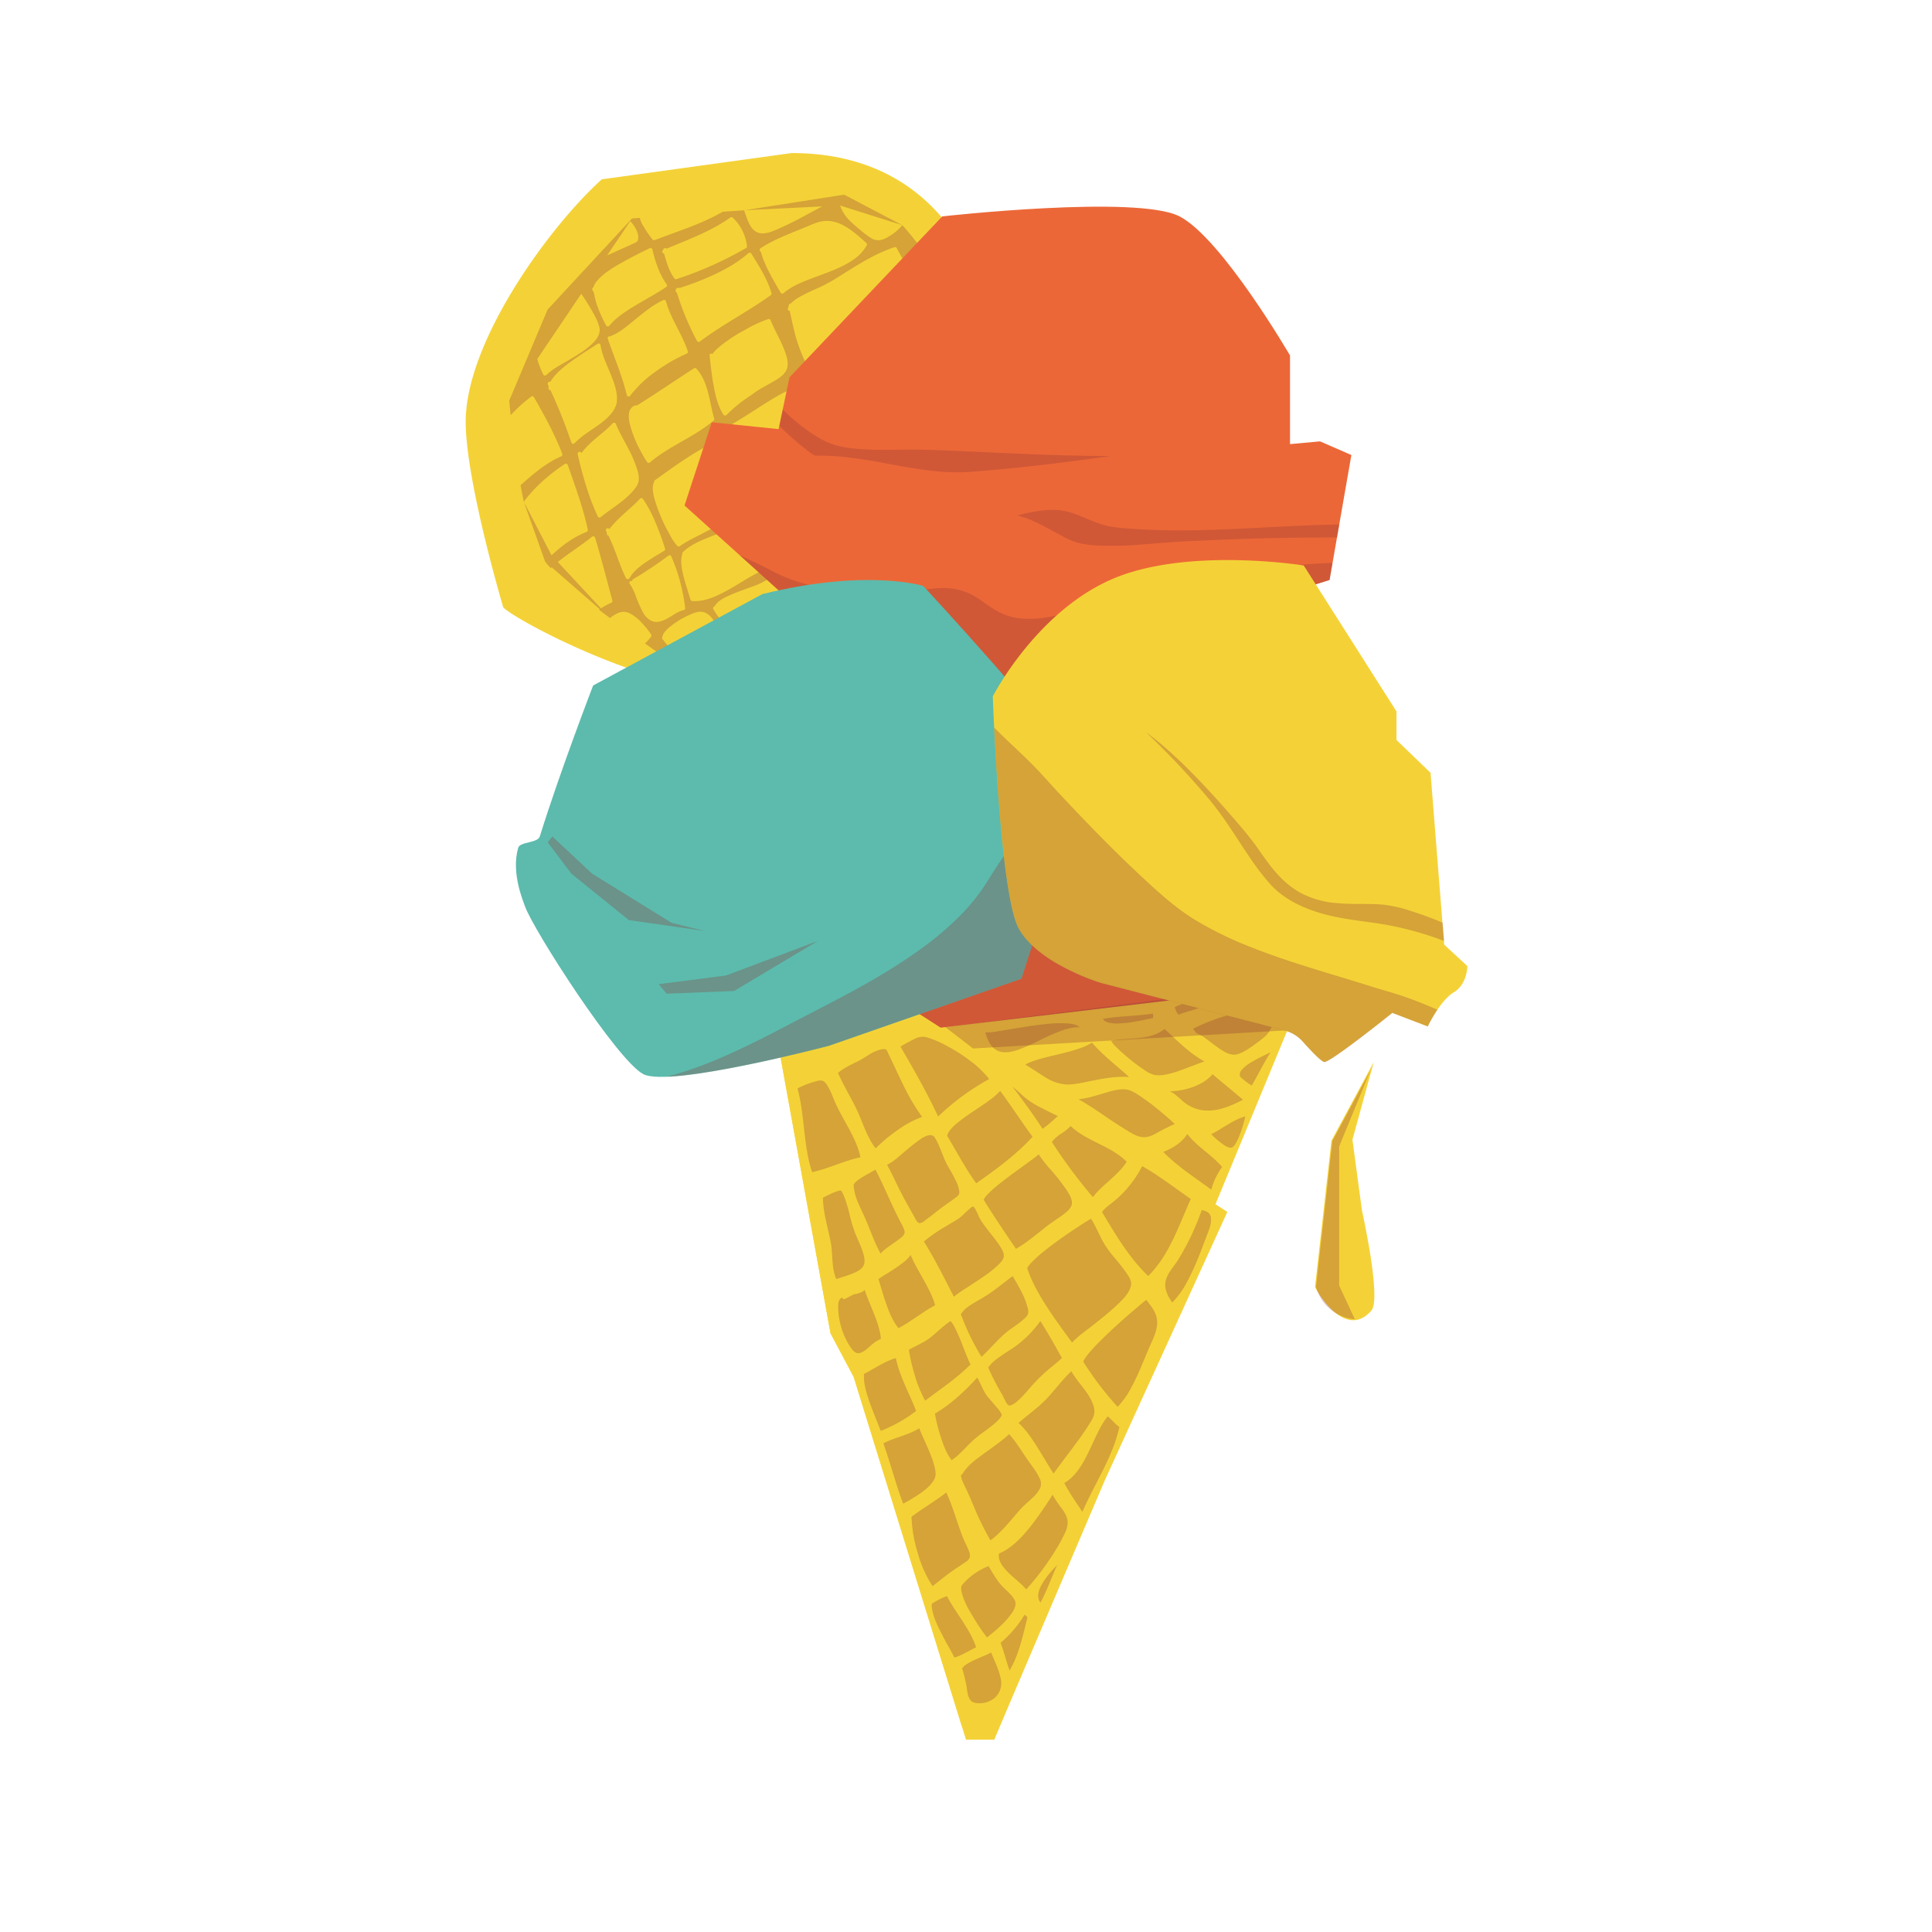 <svg xmlns="http://www.w3.org/2000/svg" viewBox="0 0 1000 1000"><defs><style>.cls-1{isolation:isolate;}.cls-2,.cls-5{fill:#f4d237;}.cls-3{fill:#ec6737;}.cls-4{fill:#8e3837;mix-blend-mode:multiply;opacity:0.3;}.cls-5{stroke:#f4d237;stroke-miterlimit:10;}.cls-6{fill:#5cbbad;}</style></defs><g class="cls-1"><g id="Ebene_4" data-name="Ebene 4"><path class="cls-2" d="M519.16,218.29A139.06,139.06,0,0,1,380.1,357.35c-46.16,0-115.16-37.48-119.65-43.07,0,0-19.41-65.36-19.41-96,0-40.9,42.33-100,70.44-125.46l98.27-13.6C486.55,79.23,519.16,141.49,519.16,218.29Z"/><rect class="cls-3" x="455.28" y="452.22" width="154.59" height="121.41"/><rect class="cls-4" x="455.28" y="452.22" width="154.59" height="121.41"/><polygon class="cls-2" points="676.22 509.39 514.57 900.45 500 900.45 441.87 712.69 429.87 690.1 403.04 541.87 676.22 509.39"/><path class="cls-4" d="M574.83,538.76a.89.89,0,0,1,.61.48,11.05,11.05,0,0,0,2.07,2.47c1.33,1.35,2.73,2.63,4.15,3.87a101.57,101.57,0,0,0,9.4,7.4c2.51,1.71,5.13,3.59,8.27,3.6,4.65,0,9.3-1.7,13.6-3.27,3.51-1.28,7-2.75,10.51-3.91-7.85-4.26-14.1-10.81-20.66-16.8C594.93,538.86,584.16,536.75,574.83,538.76Z"/><path class="cls-4" d="M655.13,521.74a94.94,94.94,0,0,0-19.41,3.71,99.5,99.5,0,0,0-18.13,7,8.79,8.79,0,0,0,1.95,2.45,20.8,20.8,0,0,1,4.63,2.69c2.05,1.48,4,3.07,6.09,4.52,2.81,2,6.63,4.62,10.26,3.55s6.93-3.62,9.91-5.79,6.23-4.42,7.59-8a5.58,5.58,0,0,0-.26-4.22C657,525.65,656,523.71,655.13,521.74Z"/><path class="cls-4" d="M590.84,567.81c-2.42-1.61-5.27-3.68-8.26-3.94-4.22-.36-8.66,1.27-12.66,2.42-3.73,1.08-7.57,2.32-11.48,2.62a.84.84,0,0,1,.13.27c4.33,2.43,8.47,5.18,12.57,8,3.79,2.59,7.6,5.11,11.51,7.51,2.93,1.79,6,3.93,9.61,3.92,2.67,0,5.06-1.37,7.33-2.63a84.47,84.47,0,0,1,8.48-4.19c-2.32-2.22-4.77-4.32-7.24-6.37A122,122,0,0,0,590.84,567.81Z"/><path class="cls-4" d="M647.67,549.82a18.4,18.4,0,0,0-5,4,3.48,3.48,0,0,0-.81,3.42,31.82,31.82,0,0,0,6.05,4.63c3.32-5.72,6.25-11.66,9.77-17.26-1.11.56-2.24,1.1-3.35,1.65C652.09,547.35,649.83,548.5,647.67,549.82Z"/><path class="cls-4" d="M614.52,586.9c-2.66,4.47-7.57,7.4-12.42,9.34,7.36,7.54,16.41,13.29,24.86,19.52A36.29,36.29,0,0,1,632.59,604C627.17,597.69,619.6,593.55,614.52,586.9Z"/><path class="cls-4" d="M572.89,529a15,15,0,0,0,5.64.74,51.73,51.73,0,0,0,7-.63c3.8-.57,7.55-1.42,11.32-2.19v-2.28c-8.48,1.25-17.1,1.26-25.56,2.64a1.38,1.38,0,0,1-.41,0A3.42,3.42,0,0,0,572.89,529Z"/><path class="cls-4" d="M610,525.2c5.11-2.05,10.84-2.71,15.33-6.06a11.84,11.84,0,0,0-9.34,1,1,1,0,0,1-1.47-1.11,23.49,23.49,0,0,0-6.44,2.25,8.35,8.35,0,0,0,.68,2A5.75,5.75,0,0,0,610,525.2Z"/><path class="cls-4" d="M549.88,533.32a31.73,31.73,0,0,1,5.52-1.42,22.78,22.78,0,0,1,3.39-.21c-1.24-1.31-3.71-1.71-5.44-1.89A56.26,56.26,0,0,0,542,530c-4.45.42-8.88,1.08-13.29,1.78-3.88.63-7.75,1.31-11.64,1.9a35.61,35.61,0,0,1-7.06.72c1.07,3.87,2.93,8.27,7,9.72,3.14,1.13,6.6.35,9.66-.64a90.53,90.53,0,0,0,11.43-5A104.36,104.36,0,0,1,549.88,533.32Z"/><path class="cls-4" d="M632,591.54c1.33,1,4,3.11,5.8,2.33a4,4,0,0,0,1.49-1.55,21.64,21.64,0,0,0,1.61-3.05,61.37,61.37,0,0,0,3.67-11.45c-6.39,1.83-11.76,6.26-17.66,9.27A48.84,48.84,0,0,0,632,591.54Z"/><path class="cls-4" d="M615.65,563.21a38.11,38.11,0,0,1-10.27,1.68,6.75,6.75,0,0,1,2,1c2,1.4,3.7,3.17,5.6,4.7a19.8,19.8,0,0,0,8,3.8c7.7,1.69,15.62-1.65,22.41-5.16-5.2-4.48-10.57-8.74-15.76-13.22C624.54,559.6,620.17,561.85,615.65,563.21Z"/><path class="cls-4" d="M565.22,539.64a29.43,29.43,0,0,1-6.74,3.11c-5.68,1.94-11.6,3.11-17.41,4.6a61.94,61.94,0,0,0-7.4,2.27,13.42,13.42,0,0,0-2.94,1.46c3.51,2,6.81,4.41,10.3,6.5a23.42,23.42,0,0,0,10.25,3.7c4.06.3,8.32-.74,12.28-1.54,7-1.41,13.82-2.8,20.87-2.26C578,551.52,570.9,546.33,565.22,539.64Z"/><polygon class="cls-2" points="459.51 514.34 635.28 627.28 571.75 766.44 514.57 900.45 497.8 893.34 441.87 712.69 429.87 690.1 403.04 541.87 459.51 514.34"/><path class="cls-4" d="M502.19,549.08A86.48,86.48,0,0,0,491,541.83a60.15,60.15,0,0,0-10.53-4.71,8.57,8.57,0,0,0-6.3.24,83.19,83.19,0,0,0-8.1,4.36c6.9,11.85,13.71,23.76,19.5,36.2h0A126.12,126.12,0,0,1,512,558.5,52,52,0,0,0,502.19,549.08Z"/><path class="cls-4" d="M543.65,605.21a60.18,60.18,0,0,1-6-7.72,52.34,52.34,0,0,1-4.4,3.37c-5.38,4-10.89,7.81-16.09,12a55,55,0,0,0-6.3,5.71,10.06,10.06,0,0,0-1.64,2.25,1.34,1.34,0,0,0-.07.18c5.33,8.62,11,17,16.7,25.39,6.19-3.48,11.36-8.23,17-12.48,2.17-1.62,4.48-3.05,6.68-4.65,1.77-1.29,3.82-2.78,4.86-4.78,1.43-2.75-.92-6.36-2.37-8.6A106.45,106.45,0,0,0,543.65,605.21Z"/><path class="cls-4" d="M576.41,650.46a49.38,49.38,0,0,1-6.15-9c-1.81-3.59-3.42-7.27-5.54-10.68-1.94,1.13-3.84,2.35-5.73,3.57-6.25,4.07-12.42,8.33-18.25,13a63.42,63.42,0,0,0-7.11,6.4,12.6,12.6,0,0,0-1.9,2.47l-.07.12c2.38,7.24,6.24,13.94,10.36,20.31s8.49,12.24,12.87,18.26c3.09-3.29,7-6,10.47-8.72,4.36-3.42,8.74-6.85,12.75-10.68,2.83-2.71,6.53-6.17,7.31-10.2.42-2.14-.83-4.06-1.95-5.8A95.75,95.75,0,0,0,576.41,650.46Z"/><path class="cls-4" d="M490.6,603.52c-1.76-3.06-2.82-6.38-4.2-9.62a32,32,0,0,0-2.4-4.84,2.62,2.62,0,0,0-2.13-1.5c-2.72-.17-5.64,2.2-7.68,3.7-3.07,2.27-5.92,4.83-8.86,7.27a27.19,27.19,0,0,1-6.2,4.36c3,5.36,5.39,11.06,8.31,16.47,1.78,3.32,3.64,6.6,5.49,9.88.55,1,1.64,3.69,3,3.83s3.07-1.55,4-2.23c2.46-1.74,4.75-3.71,7.16-5.51s4.77-3.36,7.1-5.11c1.17-.88,2.43-1.6,2.37-3.21a16.75,16.75,0,0,0-2.14-6.49C493.29,608.13,491.93,605.83,490.6,603.52Z"/><path class="cls-4" d="M515.59,642.16c-2.21-3-4.67-5.83-6.8-8.9a25.3,25.3,0,0,1-2.12-3.54,31.08,31.08,0,0,0-2.1-4.3,7.54,7.54,0,0,0-.68-.8.79.79,0,0,0-.3-.2h0a4.06,4.06,0,0,0-1.22.81c-1.22,1-2.34,2.06-3.47,3.13a20.6,20.6,0,0,1-3.07,2.6c-2.09,1.3-4.21,2.54-6.31,3.81a77.62,77.62,0,0,0-11.32,7.84c5.76,9.2,10.56,18.94,15.52,28.58a55.23,55.23,0,0,1,5.61-4c3.1-2,6.24-4,9.31-6.13a61.17,61.17,0,0,0,7.4-5.73c1.39-1.31,3.28-3.07,3.56-5.08a6.43,6.43,0,0,0-1-3.52A35.68,35.68,0,0,0,515.59,642.16Z"/><path class="cls-4" d="M528.07,667.43c-1.22-2.36-2.54-4.66-3.92-6.93-5.11,3.75-10,8-15.44,11.21-2.23,1.3-4.51,2.53-6.66,4a14,14,0,0,0-4.71,4.54,121.25,121.25,0,0,0,10.72,22.07c4.08-3.92,7.78-8.24,12-12,2.71-2.44,6-4.24,8.74-6.58,1.12-.94,2.65-2.12,3.24-3.52a5.78,5.78,0,0,0-.1-3.27A41.32,41.32,0,0,0,528.07,667.43Z"/><path class="cls-4" d="M475.83,739.25c-5.72,3.58-12.63,4.75-18.62,7.81,3.71,10.32,6.4,21,10.25,31.26a89.19,89.19,0,0,0,8.2-4.9c2.7-1.85,5.54-4,7.36-6.77a6.76,6.76,0,0,0,1.26-3.5,17.63,17.63,0,0,0-.76-4.72C481.73,751.73,478.26,745.7,475.83,739.25Z"/><path class="cls-4" d="M554.53,709.73C550,714,546.34,719,542.17,723.5c-4.51,4.92-10,8.63-15,13,3.9,3.54,6.9,8.09,9.7,12.5s5.54,9.23,8.46,13.75c3-4.25,6.13-8.35,9.25-12.49s6.12-8.17,8.82-12.49c1.1-1.76,2.46-3.61,2.91-5.66a9.08,9.08,0,0,0-.37-4.65C563.76,720.72,557.92,715.86,554.53,709.73Z"/><path class="cls-4" d="M538.56,829.49c3.38-6.24,5.68-13,8.65-19.44a52.14,52.14,0,0,0-6.37,7.49C538.68,820.7,535.66,825.87,538.56,829.49Z"/><path class="cls-4" d="M513,855.31c-2.48,1.38-5.22,2.34-7.8,3.52a39.45,39.45,0,0,0-4.65,2.42,8,8,0,0,0-2.56,2.3,79.44,79.44,0,0,1,2.24,9c.47,2.88.59,7.78,4.05,8.75a12.37,12.37,0,0,0,10.76-2.63A10.21,10.21,0,0,0,518,868.9C517,864.17,514.84,859.77,513,855.31Z"/><path class="cls-4" d="M530.33,835.75a57.19,57.19,0,0,1-12.46,14.55c1.8,4.71,3,9.62,4.69,14.37,4.93-8.36,6.89-18.2,9.27-27.51A8.36,8.36,0,0,0,530.33,835.75Z"/><path class="cls-4" d="M483,829.67a.94.94,0,0,1-.52.12,1.73,1.73,0,0,0-.1.24,5.68,5.68,0,0,0,0,2.53c.83,5.25,3.6,10.32,6,15,1.8,3.49,3.9,6.87,5.6,10.41,4-1.17,7.51-3.59,11.29-5.33-3.32-9.71-10.42-17.49-15.14-26.51A38.37,38.37,0,0,0,483,829.67Z"/><path class="cls-4" d="M518.41,820.63c-2.71-3-4.65-6.59-6.73-10a33.67,33.67,0,0,0-13.11,9.07,1,1,0,0,1-.23.29c-1.27,1.07-.83,3.15-.48,4.55,1.23,4.9,4,9.47,6.64,13.72a99.35,99.35,0,0,0,6.36,9.27c2.22-1.7,4.37-3.49,6.41-5.4a40.85,40.85,0,0,0,6.63-7.45c1.24-1.91,2.47-4.33,1.26-6.54C523.56,825.2,520.63,823.06,518.41,820.63Z"/><path class="cls-4" d="M544.8,773.66a194.85,194.85,0,0,1-11.26,16.24c-4.35,5.48-9.48,11.1-16,14a1,1,0,0,1-.43.1c-.85,4.13,2.65,7.86,5.39,10.54s6.12,5.13,8.68,8.14a139.52,139.52,0,0,0,9.14-11.29A133.42,133.42,0,0,0,548,799.65q1.62-2.82,3-5.75a13.72,13.72,0,0,0,1.63-5.39c.14-3-1.42-5.49-3.13-7.81A56.6,56.6,0,0,1,544.8,773.66Z"/><path class="cls-4" d="M499,797.21c-3.45-8.1-5.45-16.76-9.2-24.73-5.77,4.53-12.16,8.18-18,12.6a71.38,71.38,0,0,0,3.25,18.84A61.12,61.12,0,0,0,482.69,821c4.09-3.18,8.09-6.49,12.41-9.37,1.53-1,3.1-2,4.59-3.06a5.64,5.64,0,0,0,2.22-2.32,5.23,5.23,0,0,0-.36-3.32C500.87,801,499.85,799.13,499,797.21Z"/><path class="cls-4" d="M531.49,755c-3-4.3-5.63-8.85-9.2-12.69-3.85,3.64-8.31,6.62-12.57,9.74s-8.92,6.33-11.58,10.88a.89.89,0,0,1-.76.46c.12,2.25,1.34,4.55,2.29,6.45,1.46,3,2.73,6,4,9a144.77,144.77,0,0,0,9,18.47c4.59-3.38,8.33-7.78,12-12.07,1.63-1.89,3.23-3.86,5-5.59,1.58-1.53,3.27-2.93,4.83-4.46a16.17,16.17,0,0,0,4-5.26,6,6,0,0,0-.53-5C536.35,761.38,533.73,758.3,531.49,755Z"/><path class="cls-4" d="M573.34,733.11a39.77,39.77,0,0,0-4.48,7.11c-2.77,5.37-5,11-8,16.29-2.46,4.34-5.59,8.57-10,11.07,2.66,5.27,6.16,10,9.37,15,6.3-14.67,15.73-28.24,19.16-44C577.12,737.1,575.51,734.78,573.34,733.11Z"/><path class="cls-4" d="M515.92,728.47c-1.21-1.48-2.49-2.91-3.74-4.36a20.71,20.71,0,0,1-3.06-4.47c-1.11-2.21-2.12-4.46-3.25-6.65-6.52,7.08-13.62,13.78-21.94,18.68A84.65,84.65,0,0,0,487,744c1.32,4.05,2.9,8.39,5.57,11.79,4.65-3.1,8-7.7,12.27-11.3,2.52-2.13,5.3-3.93,7.9-6a36.34,36.34,0,0,0,4.12-3.61,8.61,8.61,0,0,0,1.37-1.75,3.57,3.57,0,0,0,.26-.56c.12-.38.11-.09,0-.43A13.49,13.49,0,0,0,515.92,728.47Z"/><path class="cls-4" d="M447.31,711.08a.38.38,0,0,1-.1,0c-.38,4.94,1.32,10.12,2.89,14.68,1.74,5,3.89,9.92,5.75,14.9a76.5,76.5,0,0,0,18.34-10.36c-3.48-9.11-8.51-17.73-10.5-27.35C457.78,704.63,452.74,708.34,447.31,711.08Z"/><path class="cls-4" d="M498.58,697.27a101.89,101.89,0,0,0-4.65-10.73,16,16,0,0,0-1.89-2.75l-.08,0a.37.37,0,0,0-.12.07c-.46.34-1,.64-1.42,1-3,2.27-5.69,4.86-8.58,7.22-3.42,2.79-7.62,4.36-11.42,6.56a97.49,97.49,0,0,0,3,13A65,65,0,0,0,478.87,725c7.95-6.11,16.45-11.63,23.49-18.8a31.19,31.19,0,0,1-1.47-3.16C500.09,701.12,499.34,699.19,498.58,697.27Z"/><path class="cls-4" d="M524.44,697.64c-2.59,1.7-5.24,3.33-7.73,5.18a20.88,20.88,0,0,0-5.23,5,135.28,135.28,0,0,0,7,13.66c.85,1.45,1.47,3,2.33,4.48.54.91,1.1,1.74,2.25,1.44,1.69-.44,3.26-1.91,4.51-3.05a52.56,52.56,0,0,0,4.11-4.33,105,105,0,0,1,8.45-8.94c3.08-2.82,6.5-5.28,9.53-8.16-3.58-6.48-7.26-12.9-11.17-19.18A55.78,55.78,0,0,1,524.44,697.64Z"/><path class="cls-4" d="M441.86,670c-1.49.76-3,1.49-4.43,2.28a1,1,0,0,1-1.48-.75,5.13,5.13,0,0,0-.89.6c-1.31,1.15-1.23,3.5-1.2,5.08a37.91,37.91,0,0,0,2.7,13.08,36.25,36.25,0,0,0,3.3,6.48c.93,1.41,2.45,3.7,4.37,3.65,2.36-.06,4.62-2.38,6.3-3.79a20.35,20.35,0,0,1,5.44-3.67c-.92-8.93-5.69-16.85-8.39-25.32C446.3,669,443.9,669.59,441.86,670Z"/><path class="cls-4" d="M465.47,655c-3.47,2.55-7.24,4.59-10.79,7,1.33,4.41,2.57,8.86,4.12,13.2s3.35,8.72,6.26,12.27c6.63-3.5,12.39-8.42,19-11.92-2.76-9.33-9-17.12-12.75-26C470,651.77,467.08,653.77,465.47,655Z"/><path class="cls-4" d="M466.5,633.26c-1-1.89-1.95-3.77-2.88-5.68-3.57-7.36-6.69-14.94-10.5-22.18-2.19,1.34-4.52,2.47-6.69,3.86-1.11.7-3.88,2.27-4.6,4,.23,6.43,3.85,12.31,6.31,18.09s4.57,11.93,7.65,17.49c2.39-2.67,5.52-4.42,8.39-6.58,1.49-1.13,4.63-2.88,4-5.15A19.26,19.26,0,0,0,466.5,633.26Z"/><path class="cls-4" d="M443,639.19a77.72,77.72,0,0,1-3.49-11.59c-.63-2.39-1.28-4.78-2.11-7.1a20.78,20.78,0,0,0-1.16-2.75c-.23-.44-.64-1.35-1.12-1.56a5.35,5.35,0,0,0-1.69.35,27.58,27.58,0,0,0-3.25,1.31c-1.44.65-2.83,1.38-4.23,2.09.07,8,2.7,15.7,4.11,23.54,1.09,6,.24,12.87,2.82,18.57,2.71-.93,5.48-1.68,8.14-2.75,2.33-.93,5.51-2.33,6.24-5,.64-2.37-.21-5-1-7.28C445.34,644.34,444.11,641.78,443,639.19Z"/><path class="cls-4" d="M433,572.17c-1.57-3.23-2.61-6.7-4.45-9.8-.68-1.16-1.6-2.66-3-3s-2.82.19-4,.53a42.13,42.13,0,0,0-8.76,3.49c3.86,14.19,2.89,29.34,7.57,43.33,8.54-1.86,16.44-5.87,25-7.72-1-5.06-3.31-9.8-5.69-14.34C437.41,580.47,435,576.41,433,572.17Z"/><path class="cls-4" d="M461.35,548.55c-.54-1.13-1.09-2.25-1.63-3.37a7.9,7.9,0,0,0-.88-1.74c-.63-.75-2.31-.33-3.17-.17a19.62,19.62,0,0,0-6.26,2.9c-1.82,1.1-3.57,2.23-5.48,3.19-3.41,1.7-7.23,3.42-10.18,6,3.19,7.32,7.58,14,10.75,21.32,2.56,5.92,4.69,12.59,8.75,17.72a79.7,79.7,0,0,1,11.36-9.47,53.1,53.1,0,0,1,12.69-6.84,102,102,0,0,1-8.76-14.49C466,558.62,463.73,553.56,461.35,548.55Z"/><path class="cls-4" d="M622,626.35a133.75,133.75,0,0,1-11.9,25.24c-2.2,3.63-5.64,7-6.72,11.25-1,3.94,1,8.15,3.38,11.31a43.31,43.31,0,0,0,7.62-10.58c4.12-7.53,7.06-15.62,10.11-23.63,1.09-2.87,2.49-6.06,2.34-9.2C626.74,627.86,624.5,626.75,622,626.35Z"/><path class="cls-4" d="M588,677.19c-6.23,5.28-12.33,10.74-18.12,16.5a85.23,85.23,0,0,0-7.21,7.87,16.39,16.39,0,0,0-1.83,2.77,3,3,0,0,0-.18.42,167.87,167.87,0,0,0,17.81,23.44,42.5,42.5,0,0,0,6.93-9.71c3.93-7.14,6.72-14.81,10-22.24,1.91-4.28,4.1-8.72,3.41-13.56-.55-3.85-3.22-6.85-5.46-9.89C591.58,674.14,589.79,675.69,588,677.19Z"/><path class="cls-4" d="M579.51,619.21a68.59,68.59,0,0,1-5.4,4.51,26.39,26.39,0,0,0-2.74,2.44,6.34,6.34,0,0,0-1,1.21s.07.06.1.11c6.93,11.54,14,23.59,23.83,33,11-10.86,15.81-26.11,22.06-39.89-8.33-5.74-16.31-12-25.16-17A58.63,58.63,0,0,1,579.51,619.21Z"/><path class="cls-4" d="M549.44,586.68a17.28,17.28,0,0,0-5,4.4,270.18,270.18,0,0,0,21.24,28.58c5.1-6.78,13-11.15,17.49-18.35-8.19-8.28-20.6-10.46-29-18.48A27,27,0,0,1,549.44,586.68Z"/><path class="cls-4" d="M531.08,568.55c-1.79-1.45-3.41-3.08-5.16-4.56-.41-.35-1.09-1-1.84-1.55,5.33,7.16,10.71,14.29,15.51,21.82,2.93-1.84,5.34-4.39,8-6.56-2.91-1.43-5.84-2.82-8.71-4.33A46.6,46.6,0,0,1,531.08,568.55Z"/><path class="cls-4" d="M512.5,569.21c-4.88,3.65-10.17,6.74-15,10.46-2.42,1.87-6.37,4.81-7.28,8.22,5,8.23,9.4,16.8,15.07,24.59,10.32-7.24,20.65-14.76,29.17-24.11-5.77-7.78-11-15.94-16.77-23.74A33.7,33.7,0,0,1,512.5,569.21Z"/><path class="cls-4" d="M467.05,116.51a25,25,0,0,1-6.85,5.77,12.12,12.12,0,0,1-5.07,2.07,7.08,7.08,0,0,1-4.28-1.15,44.94,44.94,0,0,1-5.37-4c-1.8-1.47-3.59-3-5.25-4.59a21,21,0,0,1-5.42-8.24l32.24,10.19-30.13-15.82-51.69,8.1,40.36-2c-3.2,1.66-6.36,3.39-9.53,5.09-4.33,2.33-8.71,4.58-13.24,6.51-3,1.3-6.57,3-10,2.11-2.54-.7-4.15-2.88-5.22-5.17a53.7,53.7,0,0,1-2.4-6.53c-3.76.24-7.48.49-11.12.74-11,6.41-23.44,10.12-35.27,14.71a1,1,0,0,1-1-.25,58.61,58.61,0,0,1-4.74-6.94,12.53,12.53,0,0,1-1.88-4.34l-4.08.33-43.68,47.12-19.85,47.12s.24,2.88.73,7.58A78.91,78.91,0,0,1,275,205.24a1,1,0,0,1,1.37.36c5.48,9.48,10.76,19.16,14.69,29.41a1,1,0,0,1-.46,1.13c-8,3.43-14.66,9.24-21.17,15,.53,2.88,1.09,5.74,1.7,8.56,5.72-7.79,13.29-14.24,21.28-19.59a1,1,0,0,1,1.47.6c3.83,11,7.94,22,10.35,33.41a1,1,0,0,1-.7,1.23c-6.73,2.61-12.67,7.08-18.05,12.07l-14.35-27.72,11,30.94c.8,1.06,1.78,2.2,2.91,3.42.16-.16.34-.3.5-.45l24.9,21.7-.42.28c1.88,1.44,3.8,2.9,5.73,4.34a15.93,15.93,0,0,1,4.54-2.76,6.9,6.9,0,0,1,5.64.28,22.15,22.15,0,0,1,6.23,4.92,45.69,45.69,0,0,1,4.91,6.1,1,1,0,0,1,0,1,29.77,29.77,0,0,1-3.22,3.6c15.48,11,28.24,19.34,28.24,19.34l127.17-79.14L500,162.81S481.51,132.55,467.05,116.51Zm-73.45,12a77.73,77.73,0,0,1,11.45-6c3.84-1.69,7.74-3.25,11.63-4.82,3.64-1.48,7.22-3.36,11.24-3.34,8.17,0,14.8,6.4,20.54,11.46a1,1,0,0,1,.15,1.21,22.29,22.29,0,0,1-6.94,7.39c-5.57,3.89-12.16,6.17-18.46,8.54-6,2.27-12.61,4.47-17.58,8.74a1,1,0,0,1-1.57-.2c-3.88-6.79-8.13-13.58-10.24-21.17A1.05,1.05,0,0,1,393.6,128.53ZM353.39,285.86c4.17-4.09,10-6.38,15.35-8.47,5.9-2.3,12-4.15,17.8-6.74a1,1,0,0,1,1.37.36,65.37,65.37,0,0,1,5.55,10.58A48,48,0,0,1,397,293.36a1.06,1.06,0,0,1-.7,1.24c-6.62,2.62-12.53,6.9-18.72,10.35-5.76,3.2-12.4,6.63-19.19,6.15a1,1,0,0,1-1-.73c-1.18-4.09-2.61-8.11-3.62-12.25-.87-3.59-1.75-7.71-.61-11.34v0A.92.92,0,0,1,353.39,285.86Zm23.4-18.32c-3.4,3.48-7.94,5.84-12.18,8.08s-8.84,4.3-12.83,7.11a1,1,0,0,1-1.21-.16,26.63,26.63,0,0,1-3.81-5.68,86.12,86.12,0,0,1-7.62-17.44c-.7-2.37-2.13-7.26-.55-9.9a1,1,0,0,1,.42-1c10.26-7.33,20.5-14.92,32-20.23.52-.24,1.35-.1,1.47.59.8,4.94,2.67,9.72,4.14,14.49a69.81,69.81,0,0,1,3.22,14C380.19,261.23,379.58,264.68,376.79,267.54Zm-47.9-57.7a.91.91,0,0,1,.72.06c10-6.17,19.7-12.92,29.63-19.25a1,1,0,0,1,1.22.16c6.28,6.95,6.7,17.25,9.19,25.85a1,1,0,0,1-.25,1c-10.08,8.57-22.88,13.09-32.94,21.65a1,1,0,0,1-1.57-.2,60.27,60.27,0,0,1-3.07-5.27A59.63,59.63,0,0,1,326,219.48C325.17,216.09,324.75,211.15,328.89,209.84Zm-4.46-5.36c-2.41-10-6.48-19.48-9.88-29.17-.28-.8.45-1.29,1.11-1.2l.06,0c5-1.82,9.27-5.71,13.36-9,4.45-3.57,8.95-7.34,14.16-9.73a1,1,0,0,1,1.47.59c2.47,9.16,8.4,16.88,11.3,25.89a1,1,0,0,1-.46,1.13A84.46,84.46,0,0,0,339.82,192a61.06,61.06,0,0,0-13.56,12.7A1,1,0,0,1,324.43,204.48ZM376,214.81a1,1,0,0,1-1.57-.2c-2.84-4.36-4.08-9.73-5-14.77-1-5.25-1.56-10.56-2.15-15.86-.1-.9.86-1.14,1.49-.77a17.1,17.1,0,0,1,2.83-3.05,74.94,74.94,0,0,1,13.74-9.24,67.14,67.14,0,0,1,12.32-5.78,1,1,0,0,1,1.23.7c1.82,4.49,4.29,8.71,6.19,13.17,1.41,3.29,3.08,7.2,2.48,10.86-.56,3.49-4,5.65-6.8,7.33-3.57,2.15-7.34,3.9-10.7,6.39-2.41,1.79-5,3.34-7.31,5.22A82.82,82.82,0,0,0,376,214.81Zm12.87-83.57c4,6.49,8.29,13.11,10.45,20.48a1,1,0,0,1-.46,1.13c-11.89,8.53-25,15.16-36.7,24a1,1,0,0,1-1.37-.36,138.12,138.12,0,0,1-10.39-24.93,1.38,1.38,0,0,1,1.25-2.46,146.42,146.42,0,0,0,18.08-7c6.24-2.95,12.4-6.4,17.57-11A1,1,0,0,1,388.85,131.24Zm-45.61-1.76a1,1,0,0,1,1.72-.74c11.31-4.81,23.07-9,33.11-16.21a1,1,0,0,1,1.21.16,24,24,0,0,1,7.35,14.82,1,1,0,0,1-.49.87,190.47,190.47,0,0,1-36,16.1A1,1,0,0,1,349,144c-2.73-3.74-4-8.33-5.27-12.75C342.82,131.18,342.26,129.91,343.24,129.48Zm-17.06-15a15.89,15.89,0,0,1,3.88,6.35,6.31,6.31,0,0,1,0,3.75c-.29.61-1.11.93-1.67,1.25l-14.16,6.36Zm-19.05,34.24a9.24,9.24,0,0,1,2.13-3.61c3.73-4.23,9.06-7.21,13.92-9.93,4.26-2.38,8.64-4.49,13-6.67a1,1,0,0,1,1.47.6c1.49,6.36,3.6,12.76,7.43,18.11a1,1,0,0,1-.36,1.37c-5,3.4-10.36,6.21-15.53,9.31-5,3-10.13,6.25-13.91,10.77a1,1,0,0,1-1.57-.2,69.07,69.07,0,0,1-4.48-9.92,36,36,0,0,1-1.52-5.3,8.38,8.38,0,0,0-.42-1.94.84.84,0,0,1-.27-.49,5.18,5.18,0,0,1-.48-.9A1,1,0,0,1,307.13,148.74ZM281.24,193.9a46.82,46.82,0,0,1-3.16-8.05l22.77-33.78.23.33c1.4,1.92,2.66,4,3.87,6,2,3.37,4.24,7,5.25,10.86.88,3.34-1.36,6.43-3.64,8.62-3.64,3.51-8.15,6.1-12.46,8.67-3.82,2.27-8.1,4.4-11.29,7.54A1,1,0,0,1,281.24,193.9ZM295.73,229a264.59,264.59,0,0,0-10.82-27.07.92.92,0,0,1-1-1A5.75,5.75,0,0,1,284,200c-.14-.3-.28-.62-.43-.92a1.06,1.06,0,0,1,1.3-1.44,16.53,16.53,0,0,1,1.52-2.26c3.2-4,7.56-7.14,11.73-10.06,3.67-2.57,7.49-4.9,11.22-7.38a1,1,0,0,1,1.47.6c.85,5.38,3.31,10.32,5.34,15.32,1.71,4.2,3.44,8.84,3.17,13.46-.19,3.29-2.21,6.15-4.46,8.41C309.63,221,302.49,224,297.4,229.4A1,1,0,0,1,295.73,229Zm3.29,6.11c-.29-1.25,1.64-1.78,1.93-.53v.07a16.39,16.39,0,0,1,1.06-1.48,41.48,41.48,0,0,1,4.91-5c3.36-3,7.19-5.71,10.23-9.08a1,1,0,0,1,1.67.44c1.73,4.27,4.14,8.27,6.23,12.37A61.11,61.11,0,0,1,330,243.66a14,14,0,0,1,.6,5,8.21,8.21,0,0,1-1.75,3.92c-4.61,6.26-11.87,10.13-17.82,15a1,1,0,0,1-1.57-.2C304.63,257.07,301.53,246.09,299,235.07Zm17.47,76.84a33.62,33.62,0,0,0-5.42,2.93l-22.33-24c5.68-4.56,11.95-8.43,17.6-13a1,1,0,0,1,1.67.45c3.26,10.74,6,21.63,8.94,32.47A1,1,0,0,1,316.49,311.91Zm7.57-12.6c-3.54-7.15-5.58-15-9.14-22.14a1,1,0,0,1-.75-1.44c-.16-.29-.3-.6-.46-.89a1,1,0,0,1,1.73-1v0c4.42-6,10.8-10.33,15.83-15.76a1,1,0,0,1,1.57.2,66.61,66.61,0,0,1,6.58,12.47c1.82,4.31,3.41,8.72,4.81,13.18a1,1,0,0,1-.46,1.13c-3.32,2-6.72,4-9.92,6.2s-6.21,4.67-8.07,8A1,1,0,0,1,324.06,299.31Zm13.12,22a10.34,10.34,0,0,1-4.56-4.75,66.6,66.6,0,0,1-3.45-7.84,27.64,27.64,0,0,0-3.23-6.62c-.65-.87.48-1.71,1.31-1.35a.89.89,0,0,1,.46-1,208.4,208.4,0,0,0,18.36-12.24,1,1,0,0,1,1.37.36,95.12,95.12,0,0,1,7.19,26.86,1,1,0,0,1-.73,1c-3.31.73-6.1,3.17-9.08,4.66C342.4,321.65,339.79,322.48,337.18,321.35ZM374.37,334c-2.6,1.65-5,3.58-7.56,5.32a28,28,0,0,1-7.28,4c-2,.61-3.54,0-5.22-1.21a49.68,49.68,0,0,1-6.33-5.52,37.19,37.19,0,0,1-4.62-5.26.53.53,0,0,1-.06-.1.85.85,0,0,1-.55-.87c.08-2.82,2.92-5.1,4.95-6.67a43,43,0,0,1,8.61-5.17c2.13-1,4.7-2.16,7.11-1.83,3.25.45,5.41,3.37,6.91,6.05,1.77,3.17,2.91,6.63,4.4,9.94A1,1,0,0,1,374.37,334ZM412,311.44c-9.67,6-20.14,10.82-28.51,18.66a1,1,0,0,1-1.41,0c-4.87-4.39-9.51-9.11-12.86-14.79a1,1,0,0,1,.68-1.46c1.76-3.3,6.24-5.06,9.43-6.43,4-1.69,8.06-3,12.08-4.55,3.67-1.4,6.9-3.68,10.52-5.2,1.71-.72,3.72-1.47,5.6-1.09,1.54.31,2.22,1.35,2.71,2.75,1.22,3.54.9,7.49,2.22,11A1,1,0,0,1,412,311.44Zm13-86a33.3,33.3,0,0,1-4.35,4.91l-6.42,6.42c-3.24,3.24-7.16,7.42-12.1,7.54-4.7.11-8.25-3.6-11.48-6.53a74,74,0,0,1-8.66-8.95c-1.45-1.85-3.59-4.63-3.34-7.21a1,1,0,0,1-.17-1.79c6.63-3.86,13-8.18,19.52-12.2a79.89,79.89,0,0,1,9.58-5.31,29.63,29.63,0,0,1,6.19-2.2,6.45,6.45,0,0,1,6.89,2.59,25,25,0,0,1,2.62,4.85,51.1,51.1,0,0,1,2.75,7.28C427.09,218.51,427.26,222.18,425.06,225.44Zm48.12-73.12c-1.16,2.9-3.64,5.21-6,7.18a88.2,88.2,0,0,1-10.2,7.17c-6.27,3.91-13,7.15-19.1,11.38-4.31,3-8,6.94-12.56,9.57a18.06,18.06,0,0,1-5.62,2,1.92,1.92,0,0,1-2.32-1.24A89,89,0,0,1,412.08,175c-1.31-4.64-2.26-9.36-3.3-14.06a1,1,0,0,1-1-1.23,5.66,5.66,0,0,1,.5-1.19l0-.16a1,1,0,0,1,1-1.24,20.92,20.92,0,0,1,5.57-3.95c3.24-1.79,6.66-3.23,10-4.75a86.92,86.92,0,0,0,9.9-5.59c9-5.62,18.09-11.57,28.27-14.88a1,1,0,0,1,1.13.46c2.19,4.33,4.86,8.4,6.95,12.78C472.67,144.51,474.65,148.64,473.18,152.32Z"/><polygon class="cls-4" points="489.27 531.62 503.65 542.7 664.94 533.35 669.01 508.76 489.27 531.62"/><path class="cls-3" d="M403,222.1l-34.59-3.53-14.11,43.06L403,305.56l80.55,3.94s19.5,41.14,38.3,42.87l166.33-52.16,11.29-64.7-16.23-7.06-15.53,1.42V184s-35.3-60.7-57.18-72-122.82,0-122.82,0l-79.06,83.3Z"/><path class="cls-4" d="M663.16,293.08c-15.08,1.32-30.11,3.19-45.07,5.47-11.27,1.73-22,5.07-32.76,8.7-11.74,3.94-23.47,8.1-35.58,10.78-9.44,2.08-20.07,3.74-29.38.22-5.32-2-9.59-5.47-14.25-8.61a31.07,31.07,0,0,0-18.39-5.22c-7.94.07-15.71,2.08-23.64,2.31-3.88.11-7.81-.23-11.69-.37-3.72-.13-7.45-.26-11.17-.47-14.37-.84-28.4-3.44-41.25-10.21-5.6-2.95-11.36-5.62-17.1-8.31L403,305.56l80.55,3.94s19.5,41.14,38.3,42.87l166.33-52.16,1.55-8.88C680.87,291.7,672,292.31,663.16,293.08Z"/><path class="cls-4" d="M420.15,234.86a3.85,3.85,0,0,0,2.13,1c.74,0,1.49,0,2.22,0,1.64,0,3.27,0,4.91.1,3.45.15,6.89.47,10.32.89,6.79.83,13.53,2,20.25,3.27,13.73,2.5,27.73,5.15,41.75,4.15,24.57-1.77,49-4.85,73.41-8.25-14.32,0-28.65-.41-43-1-17.17-.7-34.34-1.61-51.52-2.19-8.2-.27-16.38,0-24.58,0-4.05,0-8.11-.15-12.14-.52a59.06,59.06,0,0,1-11.15-1.8c-5.82-1.72-11.31-5.13-16.16-8.7A107.93,107.93,0,0,1,405.18,212l-1.78,8.42A137.31,137.31,0,0,0,420.15,234.86Z"/><path class="cls-4" d="M597.79,274.31q-6.21-.21-12.41-.67a90.5,90.5,0,0,1-11.5-1.28c-7.06-1.51-13.35-5.2-20.22-7.24-6.58-1.95-13.59-1.26-20.21.08-2.35.47-4.67,1-7,1.65A38,38,0,0,1,533.2,269c6.21,2.56,11.92,6.09,17.88,9.14a33.76,33.76,0,0,0,7.86,3.07,57.48,57.48,0,0,0,9.88,1.2,190.25,190.25,0,0,0,23.51-.68c7.78-.58,15.52-1.29,23.31-1.64,10.38-.47,20.76-.92,31.15-1.25,15.08-.48,30.18-.62,45.27-.66l1.17-6.7c-15.35.23-30.68,1.13-46,1.9C630.76,274.21,614.27,274.88,597.79,274.31Z"/><path class="cls-5" d="M709.39,553.88l-9.88,36,4.94,36.7s10.16,45.61,4.94,51.53c-13.68,15.53-28.23-12-28.23-12l8.47-75.53Z"/><path class="cls-4" d="M709.39,553.88l-16.23,39.51v72l8.12,17.46a22.84,22.84,0,0,1-20.12-16.75l8.47-75.53Z"/><path class="cls-6" d="M394.57,307.51,307,354.81S289.9,399.2,279.4,432.94c-1.08,3.47-10.27,2.68-11.18,5.87-3.69,12.86,2.37,27.07,3.53,30.35,4.23,12,47.68,79.76,61.25,86.82s96.13-14.69,96.13-14.69l99.56-34.72,21.88-68.47s12-7.76,12-12-9.17-24.7-11.29-35.29-73.41-87.53-73.41-87.53S448.92,294.1,394.57,307.51Z"/><path class="cls-4" d="M538,426.22A56.84,56.84,0,0,0,525.41,436a99,99,0,0,0-10,13.32c-2.94,4.49-5.63,9.19-8.86,13.48a107.6,107.6,0,0,1-9.13,10.64,162.2,162.2,0,0,1-22.59,19c-16.86,12-35.23,21.68-53.58,31.14-18.6,9.6-37,19.82-56.57,27.36a178.37,178.37,0,0,1-19.66,6.38c27.05-1,84.08-16.05,84.08-16.05l99.56-34.72,21.88-68.47s12-7.76,12-12c0-1.72-1.51-6.12-3.45-11.44C552.18,418.69,544.84,422.07,538,426.22Z"/><polygon class="cls-4" points="345.05 514.34 379.98 512.92 423.28 487.04 375.75 504.92 340.93 509.39 345.05 514.34"/><polygon class="cls-4" points="285.87 432.94 306.49 452.22 347.57 477.63 364.68 481.87 325.44 476.22 295.75 452.22 283.48 435.98 285.87 432.94"/><path class="cls-2" d="M513.87,360.45s21.88-42.83,60.7-60.24,100.24-7.52,100.24-7.52l48,75.53V383L740.45,400l7.06,88.94,12,11.08s0,9.4-7.06,13.63S739,531.28,739,531.28l-18.35-7.06s-32.47,26.12-35.3,25.41c-1.8-.45-7.37-6.4-11.14-10.62a18.77,18.77,0,0,0-9.31-5.66l-95.31-24.66s-32.47-9.88-42.35-28.24S513.87,360.45,513.87,360.45Z"/><path class="cls-4" d="M730.38,471.55a70.49,70.49,0,0,0-13.86-3.25c-4.65-.45-9.34-.41-14-.44a108.09,108.09,0,0,1-14.17-.8,46.45,46.45,0,0,1-13.14-3.93c-7.33-3.39-13-9-17.89-15.31-2.44-3.18-4.69-6.49-7-9.73-2.53-3.51-5.24-6.83-8-10.12-6.11-7.14-12.31-14.21-18.75-21.05-9.42-10-19.42-19.84-30.52-28.08l.35.34c8.59,8.28,17,16.8,24.84,25.77,3.64,4.13,7.33,8.27,10.7,12.62s6.47,8.93,9.52,13.53c6,9.06,11.72,18.41,19,26.52,6.86,7.67,16.69,12.3,26.42,15.13s19.68,3.77,29.64,5.26a168.12,168.12,0,0,1,32.42,8.46l1.52.57-.75-9.45A172.66,172.66,0,0,0,730.38,471.55Z"/><path class="cls-4" d="M728.13,516.29c-6.06-2.17-12.27-3.76-18.39-5.71C689,504,667.83,498.34,647.53,490.25a186.63,186.63,0,0,1-29.44-14.42c-10-6.21-18.68-14.16-27.29-22.18-10.08-9.39-19.83-19.13-29.38-29.06q-7.17-7.45-14.2-15c-4.15-4.48-8.17-9.12-12.45-13.47-6.57-6.69-13.66-12.85-20.2-19.57,1.45,29.41,5.29,90.17,12.71,104,9.88,18.36,42.35,28.24,42.35,28.24l95.31,24.66a18.77,18.77,0,0,1,9.31,5.66c3.77,4.22,9.34,10.17,11.14,10.62,2.83.71,35.3-25.41,35.3-25.41L739,531.28a75.8,75.8,0,0,1,5-8.66C738.8,520.35,733.51,518.21,728.13,516.29Z"/></g></g></svg>